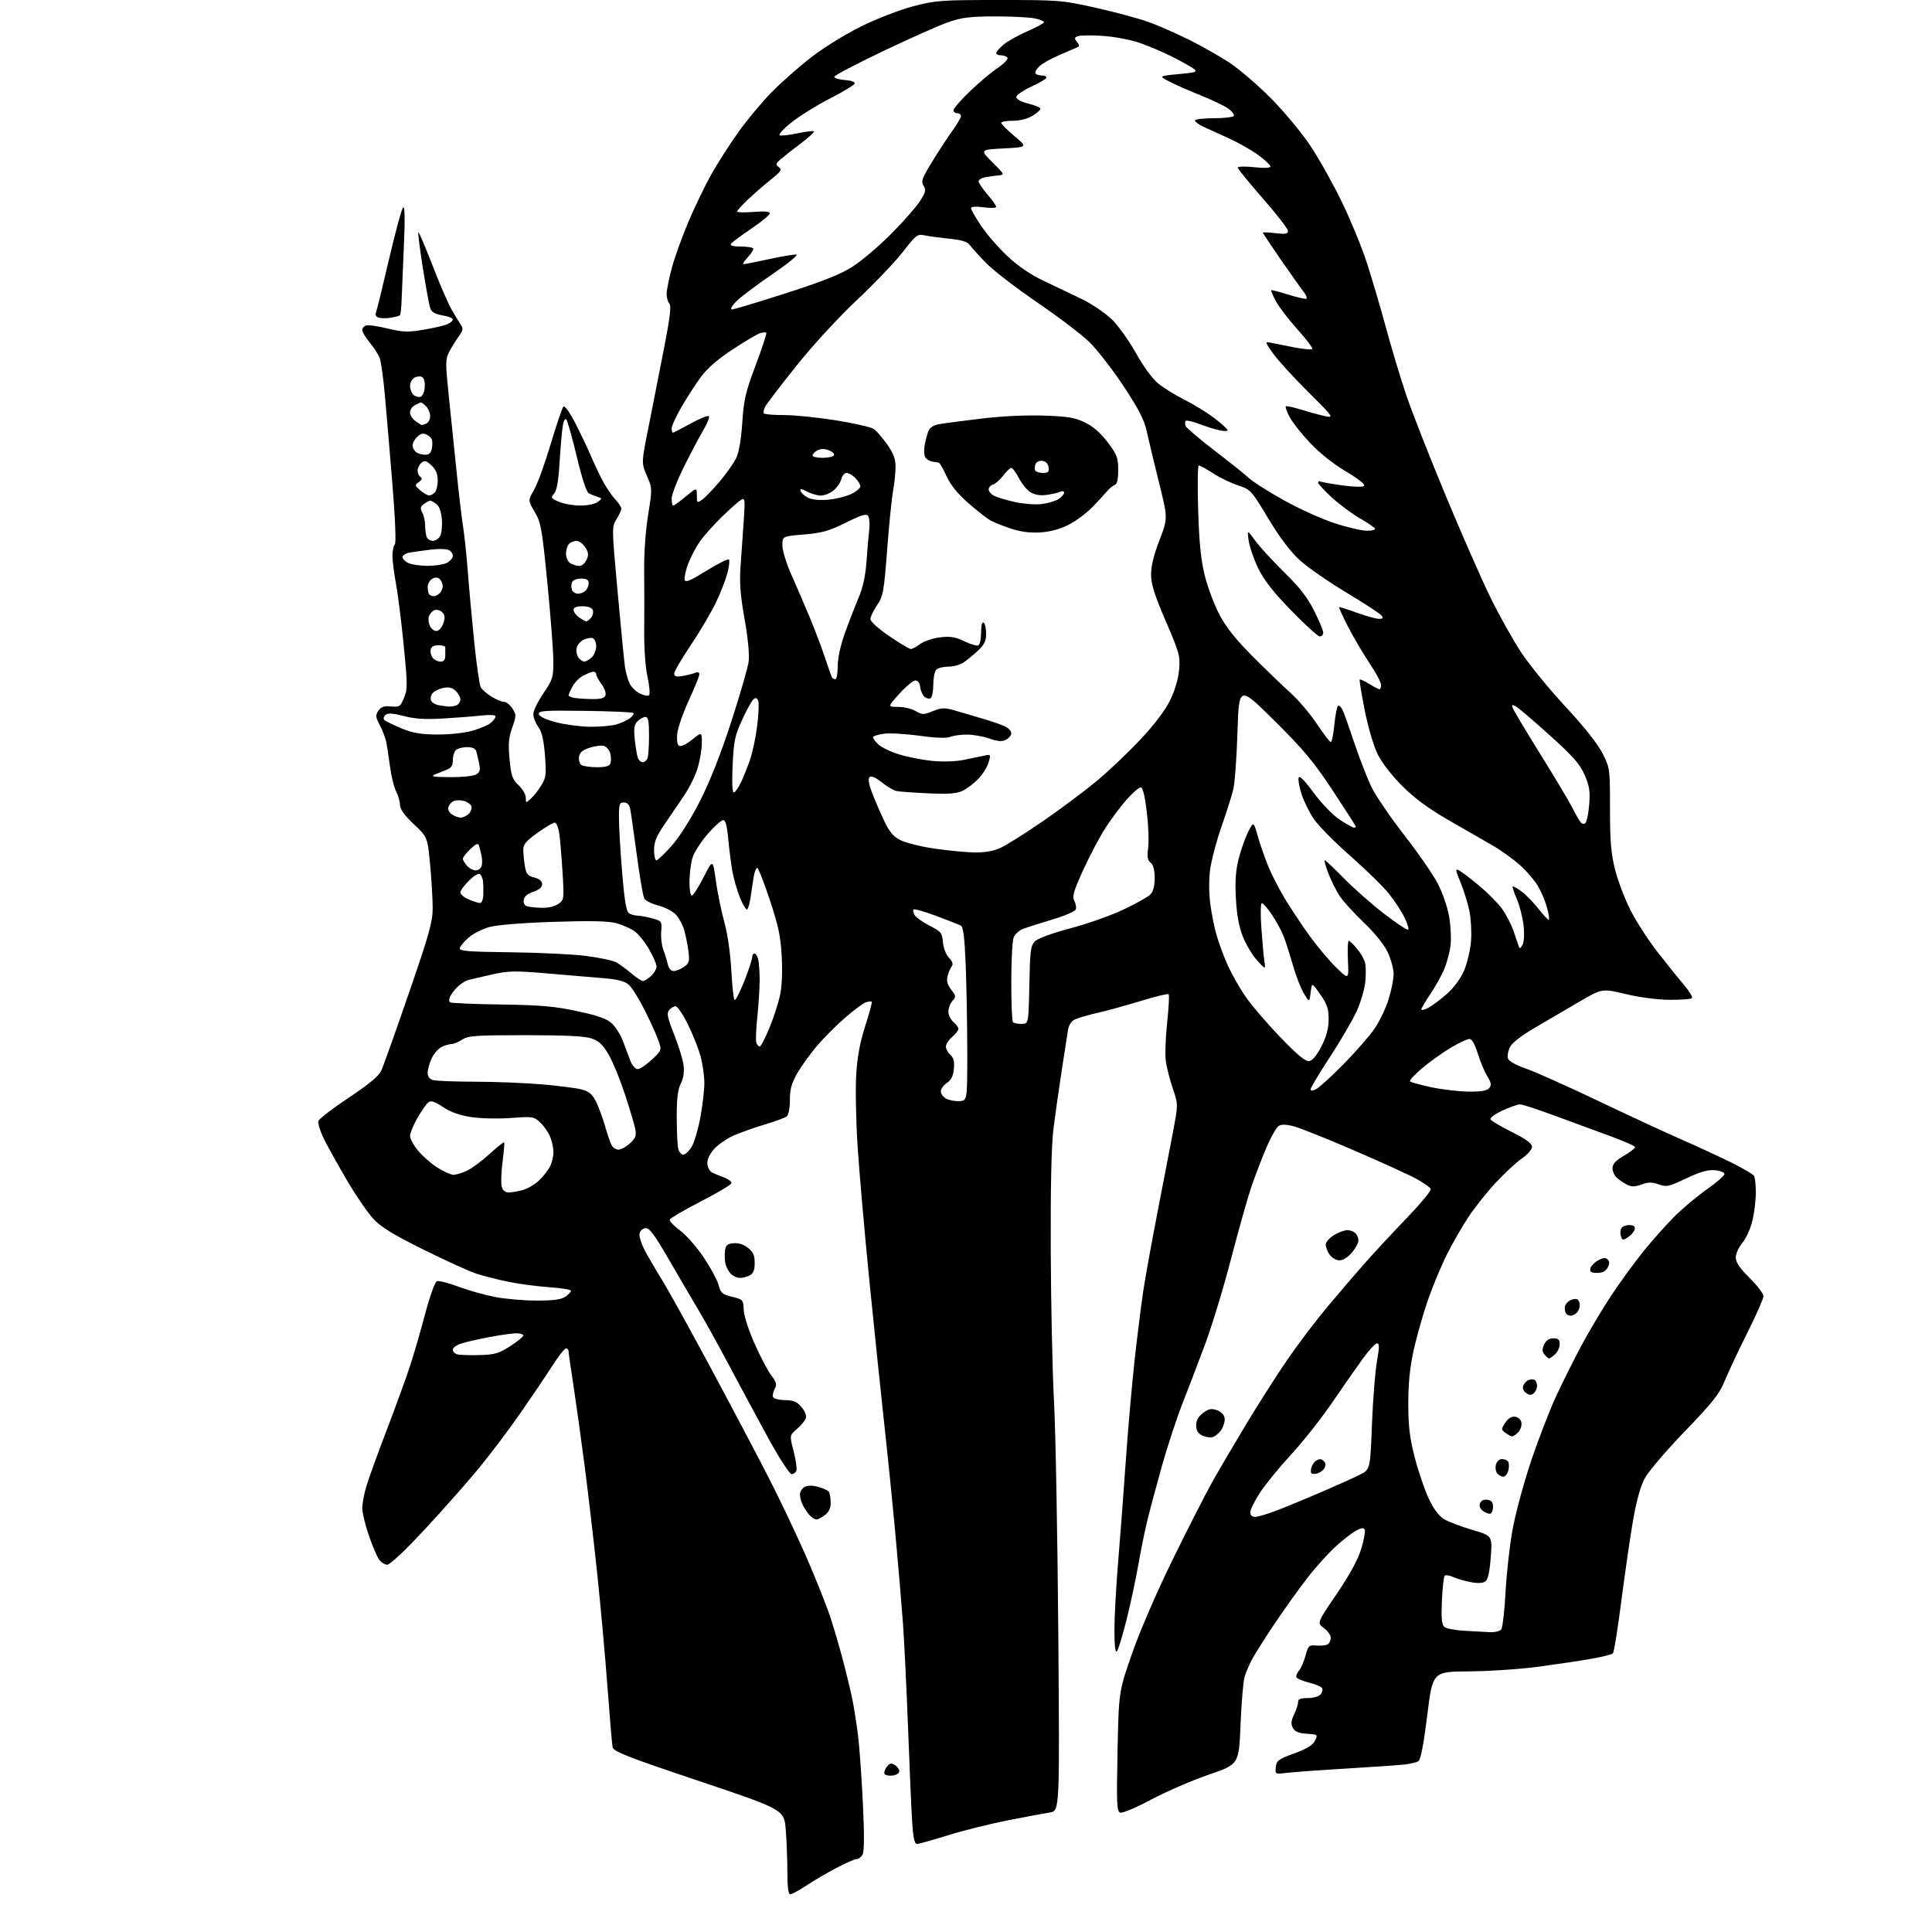 <?xml version="1.0" encoding="UTF-8" standalone="no"?>
<svg 
  version="1.1" 
  xmlns="http://www.w3.org/2000/svg" 
  xmlns:xlink="http://www.w3.org/1999/xlink" 
  xmlns:svg="http://www.w3.org/2000/svg"
  xmlns:rdf="http://www.w3.org/1999/02/22-rdf-syntax-ns#"
  xmlns:cc="http://creativecommons.org/ns#"
  xmlns:dc="http://purl.org/dc/elements/1.1/"
  viewBox="0 0 768 768"
  width="768"
  height="768"
>
<style>svg {background-color: white; }</style>"
<path stroke="none" fill="black" fill-rule="evenodd" d="M314.15,753.00C313.37,753.00 313.00,750.16 312.99,744.25C312.99,739.44 312.71,731.87 312.36,727.43C311.73,719.36 311.73,719.36 277.83,707.97C249.35,698.41 243.87,696.26 243.52,694.54C243.29,693.42 242.37,682.60 241.47,670.50C240.57,658.40 238.74,638.15 237.40,625.50C236.06,612.85 233.82,593.73 232.44,583.00C231.05,572.27 229.03,557.79 227.96,550.82C226.88,543.84 226.00,537.65 226.00,537.07C226.00,536.48 225.55,536.00 224.99,536.00C224.44,536.00 221.90,539.26 219.34,543.25C216.79,547.24 211.09,555.67 206.68,562.00C202.28,568.33 194.98,578.00 190.47,583.50C185.96,589.00 176.32,599.91 169.04,607.75C161.08,616.32 155.05,622.00 153.92,622.00C152.89,622.00 151.36,620.95 150.52,619.68C149.69,618.40 147.88,614.04 146.50,610.00C145.13,605.96 144.00,601.24 144.00,599.51C144.00,597.78 144.72,593.92 145.60,590.93C146.48,587.94 150.13,577.85 153.71,568.50C157.29,559.15 161.46,547.67 162.99,543.00C164.52,538.33 167.24,528.95 169.04,522.16C170.87,515.25 172.90,509.59 173.66,509.30C174.41,509.01 178.28,509.99 182.26,511.47C186.24,512.96 192.80,514.81 196.84,515.58C200.87,516.36 208.31,517.00 213.37,517.00C220.06,517.00 223.16,516.58 224.78,515.44C226.00,514.59 227.00,513.53 227.00,513.09C227.00,512.66 223.03,512.02 218.18,511.67C213.32,511.33 206.01,510.35 201.93,509.50C197.84,508.65 192.25,507.23 189.50,506.35C186.75,505.47 177.30,501.18 168.50,496.82C156.47,490.86 151.51,487.83 148.50,484.61C146.30,482.25 141.73,475.64 138.34,469.91C134.95,464.18 130.79,456.74 129.08,453.36C127.32,449.86 126.25,446.51 126.61,445.57C126.96,444.67 132.41,440.49 138.72,436.29C146.71,430.97 150.62,427.71 151.59,425.57C152.35,423.88 157.26,410.09 162.49,394.92C170.66,371.24 172.00,366.44 172.00,360.92C172.00,357.39 171.53,349.61 170.97,343.63C169.94,332.77 169.94,332.77 164.47,327.60C160.73,324.07 159.00,321.64 158.99,319.96C158.99,318.61 158.29,316.17 157.44,314.54C156.59,312.91 155.48,308.31 154.98,304.33C154.47,300.35 153.75,295.83 153.38,294.29C153.00,292.76 151.87,289.94 150.86,288.04C149.28,285.05 149.22,284.31 150.40,282.54C151.45,280.98 152.63,280.58 155.40,280.83C158.77,281.14 159.15,280.89 160.60,277.40C162.04,273.98 162.03,272.14 160.49,256.57C159.56,247.18 158.17,236.12 157.40,232.00C156.63,227.88 156.00,222.90 156.00,220.95C156.00,219.00 156.42,216.97 156.93,216.45C157.50,215.86 157.14,206.69 155.99,192.50C154.96,179.85 153.61,163.95 153.00,157.17C152.39,150.39 151.46,143.70 150.93,142.31C150.40,140.92 148.62,138.15 146.98,136.16C145.34,134.17 144.00,131.96 144.00,131.24C144.00,130.52 144.65,129.69 145.43,129.39C146.22,129.08 150.06,129.61 153.96,130.56C159.97,132.02 162.11,132.11 167.96,131.14C171.75,130.52 176.01,129.56 177.43,129.03C178.84,128.49 180.00,127.59 180.00,127.04C180.00,126.48 178.16,125.73 175.92,125.37C173.04,124.91 171.62,124.10 171.07,122.61C170.64,121.45 169.31,114.26 168.10,106.63C166.90,98.99 166.09,92.58 166.30,92.36C166.52,92.15 169.05,98.07 171.93,105.51C174.81,112.96 178.28,120.96 179.63,123.28C180.98,125.60 182.61,128.27 183.26,129.21C184.21,130.59 184.04,131.46 182.37,133.71C181.24,135.24 179.54,137.98 178.61,139.79C177.03,142.85 177.02,144.11 178.44,157.79C179.28,165.88 180.68,179.47 181.55,188.00C182.42,196.53 183.57,206.20 184.10,209.50C184.64,212.80 185.48,220.86 185.98,227.42C186.48,233.98 187.63,246.58 188.54,255.42C189.45,264.26 190.60,272.25 191.09,273.16C191.57,274.07 193.50,275.76 195.36,276.91C197.21,278.06 199.46,279.00 200.34,279.00C201.23,279.00 202.73,280.18 203.67,281.62C205.29,284.10 205.29,284.51 203.62,289.22C202.20,293.20 201.99,295.73 202.56,301.83C203.18,308.46 203.65,309.81 206.14,312.13C207.71,313.60 209.00,315.82 209.00,317.06C209.00,319.26 209.05,319.27 211.03,317.47C212.15,316.46 214.01,314.10 215.17,312.22C217.05,309.18 217.21,307.89 216.63,300.29C216.16,294.18 215.41,290.98 213.99,288.98C212.89,287.45 212.00,285.14 212.00,283.85C212.00,282.56 213.80,278.85 216.00,275.62C219.76,270.09 220.00,269.30 219.96,262.62C219.94,258.70 218.88,244.85 217.60,231.83C215.47,210.11 215.06,207.78 212.57,203.53C209.86,198.91 209.86,198.91 212.30,194.70C213.64,192.39 216.62,184.20 218.91,176.51C221.21,168.81 223.48,162.12 223.97,161.63C224.48,161.12 226.45,163.86 228.64,168.13C230.73,172.18 233.39,177.75 234.56,180.50C235.73,183.25 237.83,187.75 239.24,190.50C240.64,193.25 242.96,196.76 244.40,198.30C245.83,199.84 247.00,201.59 247.00,202.18C247.00,202.78 246.14,204.67 245.08,206.38C243.18,209.47 243.18,209.77 245.53,235.50C246.83,249.80 248.15,263.17 248.45,265.22C248.76,267.26 249.55,270.11 250.20,271.54C250.85,272.98 252.70,274.83 254.31,275.66C255.92,276.49 257.59,276.79 258.02,276.34C258.45,275.88 258.17,272.57 257.38,269.00C256.53,265.12 256.01,257.66 256.08,250.50C256.15,243.90 256.14,233.33 256.06,227.00C255.97,220.25 256.61,211.10 257.61,204.84C259.31,194.22 259.31,194.15 257.13,189.09C254.94,184.00 254.94,184.00 257.90,169.25C259.52,161.14 262.28,147.14 264.02,138.15C266.34,126.25 266.90,121.50 266.10,120.70C265.50,120.10 265.00,118.35 265.00,116.81C265.00,115.28 265.96,110.53 267.13,106.26C268.30,101.99 271.27,93.78 273.73,88.00C276.19,82.22 280.21,73.90 282.65,69.50C285.10,65.10 289.96,57.50 293.45,52.61C296.94,47.72 302.88,40.58 306.65,36.73C310.42,32.89 317.50,26.64 322.39,22.84C327.42,18.93 336.12,13.55 342.39,10.46C348.50,7.45 357.77,3.87 363.00,2.50C371.89,0.16 374.08,0.00 397.17,0.00C421.13,0.00 422.22,0.09 435.65,3.11C443.25,4.81 452.62,7.34 456.48,8.72C460.34,10.10 467.52,13.24 472.44,15.69C477.36,18.14 484.55,22.20 488.41,24.70C492.28,27.20 499.75,33.58 505.02,38.87C510.38,44.25 517.39,52.69 520.93,58.00C524.40,63.23 530.07,73.35 533.52,80.50C536.97,87.65 541.40,98.45 543.36,104.50C545.32,110.55 548.77,122.25 551.01,130.50C553.26,138.75 556.89,150.81 559.09,157.30C561.28,163.79 568.26,181.57 574.60,196.80C580.93,212.04 588.97,230.35 592.47,237.50C595.96,244.65 601.51,254.55 604.80,259.50C608.09,264.45 616.00,274.12 622.39,281.00C629.69,288.85 635.12,295.70 637.00,299.41C639.96,305.25 640.00,305.51 640.00,321.50C640.00,334.32 640.41,339.32 641.99,345.59C643.08,349.94 645.80,357.15 648.04,361.60C650.27,366.06 655.12,373.58 658.80,378.32C662.49,383.06 667.25,388.99 669.39,391.49C671.53,394.00 672.96,396.38 672.56,396.78C672.16,397.17 668.16,397.47 663.67,397.44C658.85,397.41 651.67,396.46 646.17,395.14C636.84,392.90 636.84,392.90 627.67,398.28C622.63,401.23 614.67,405.89 610.00,408.62C604.64,411.76 601.02,414.59 600.19,416.31C599.47,417.81 599.12,419.81 599.43,420.77C599.76,421.81 602.65,423.43 606.74,424.85C610.46,426.15 623.17,431.83 635.00,437.48C646.83,443.12 661.90,450.11 668.50,453.01C675.10,455.90 684.10,460.07 688.50,462.26C692.90,464.46 696.83,466.76 697.23,467.38C697.64,467.99 697.97,470.98 697.97,474.00C697.97,477.02 697.37,482.06 696.63,485.18C695.90,488.30 694.10,492.28 692.65,494.01C691.19,495.74 690.00,498.37 690.00,499.86C690.00,501.82 691.53,504.07 695.50,508.00C698.52,510.99 701.00,514.24 701.00,515.23C701.00,516.22 698.11,522.80 694.57,529.85C691.04,536.91 687.01,545.47 685.62,548.89C683.52,554.07 680.88,557.41 669.77,568.94C662.44,576.55 655.26,584.96 653.83,587.64C652.10,590.85 650.51,596.58 649.14,604.50C648.00,611.10 645.92,625.49 644.50,636.48C643.09,647.47 641.59,656.81 641.16,657.24C640.72,657.68 636.80,658.65 632.44,659.42C628.07,660.19 618.65,661.59 611.50,662.55C604.35,663.51 591.98,664.34 584.00,664.40C569.50,664.50 569.50,664.50 567.35,681.88C565.92,693.40 564.74,699.55 563.85,700.10C563.11,700.56 560.70,701.15 558.50,701.41C556.30,701.66 546.01,702.38 535.64,703.00C525.27,703.61 514.54,704.39 511.81,704.71C506.84,705.30 506.84,705.30 507.17,702.42C507.46,699.85 508.25,699.27 514.48,697.00C519.44,695.20 521.82,693.74 522.70,691.98C523.93,689.54 523.87,689.50 519.48,689.20C516.22,688.97 514.72,688.35 513.93,686.87C513.11,685.33 513.22,684.05 514.42,681.52C515.29,679.69 516.00,677.48 516.00,676.60C516.00,675.41 516.99,675.00 519.88,675.00C522.05,675.00 524.29,674.36 524.96,673.54C525.63,672.74 525.88,671.62 525.53,671.04C525.17,670.47 522.88,669.49 520.42,668.88C517.97,668.26 515.70,667.33 515.39,666.81C515.07,666.30 515.48,665.11 516.31,664.19C517.14,663.26 518.33,660.56 518.96,658.18C520.04,654.12 520.31,653.87 523.32,654.13C525.09,654.28 527.08,654.07 527.76,653.65C528.44,653.23 529.00,652.05 529.00,651.02C529.00,650.00 527.76,648.27 526.25,647.16C523.50,645.16 523.50,645.16 531.31,633.68C536.48,626.08 539.78,620.05 541.06,615.85C542.12,612.36 542.78,608.92 542.52,608.22C542.13,607.19 541.46,607.23 539.21,608.39C537.65,609.20 534.01,611.98 531.13,614.58C528.24,617.17 523.05,622.94 519.59,627.40C516.14,631.85 510.16,640.23 506.30,646.00C502.45,651.77 498.50,658.05 497.53,659.94C496.55,661.83 495.31,664.76 494.77,666.44C494.23,668.12 493.50,676.67 493.14,685.43C492.50,701.36 492.50,701.36 480.50,705.45C473.90,707.71 463.62,712.16 457.65,715.34C451.55,718.61 446.14,720.88 445.28,720.55C443.95,720.04 443.81,716.90 444.24,696.23C444.73,672.50 444.73,672.50 449.93,657.50C452.96,648.77 459.63,633.30 465.89,620.50C471.81,608.40 478.92,594.45 481.68,589.50C484.45,584.55 490.65,573.98 495.46,566.00C500.27,558.02 507.60,546.55 511.74,540.50C515.89,534.45 523.05,525.00 527.65,519.50C532.25,514.00 539.00,506.12 542.65,502.00C546.30,497.88 553.75,489.86 559.21,484.18C564.66,478.51 568.95,473.34 568.75,472.68C568.54,472.03 565.93,470.18 562.95,468.56C559.97,466.94 548.85,461.88 538.24,457.30C527.63,452.72 516.92,448.44 514.44,447.77C511.28,446.93 509.42,446.87 508.28,447.60C507.38,448.16 505.21,451.98 503.46,456.08C501.71,460.18 499.06,467.08 497.56,471.42C496.06,475.76 492.41,488.68 489.44,500.13C486.48,511.58 481.82,526.92 479.10,534.22C476.38,541.53 472.29,552.23 470.02,558.00C467.75,563.77 464.06,575.02 461.81,583.00C459.57,590.98 456.93,600.88 455.94,605.00C454.95,609.12 453.41,616.77 452.51,622.00C451.60,627.23 449.54,636.89 447.92,643.47C446.29,650.05 444.52,655.88 443.98,656.42C443.34,657.06 443.00,654.12 443.00,647.91C443.00,642.69 443.66,630.57 444.47,620.96C445.27,611.36 446.64,593.38 447.50,581.00C448.36,568.62 449.93,550.62 450.99,541.00C452.05,531.38 453.60,518.97 454.43,513.43C455.27,507.89 457.78,493.94 460.02,482.43C462.26,470.92 465.05,456.43 466.23,450.24C468.36,438.98 468.36,438.98 466.22,432.74C465.05,429.31 463.79,424.41 463.44,421.85C463.09,419.29 463.32,412.38 463.96,406.49C464.59,400.59 464.86,395.53 464.55,395.22C464.25,394.92 459.39,396.08 453.75,397.82C448.11,399.55 440.35,401.69 436.50,402.57C432.65,403.45 428.49,404.65 427.27,405.25C425.89,405.91 424.84,407.51 424.55,409.41C424.28,411.11 423.16,418.35 422.06,425.50C420.95,432.65 419.49,443.00 418.79,448.50C417.95,455.19 417.59,471.22 417.69,497.00C417.77,518.17 418.35,545.17 418.98,557.00C419.62,568.83 420.38,610.31 420.69,649.18C421.24,719.86 421.24,719.86 417.37,720.48C415.24,720.82 407.70,722.23 400.62,723.61C393.54,725.00 382.81,727.68 376.79,729.57C370.77,731.45 365.24,733.00 364.51,733.00C363.56,733.00 363.02,730.67 362.63,724.75C362.32,720.21 361.59,703.45 360.99,687.50C360.39,671.55 359.46,652.42 358.92,645.00C358.38,637.58 357.04,621.83 355.95,610.00C354.86,598.17 352.86,578.38 351.50,566.00C350.14,553.62 347.48,527.98 345.58,509.00C343.69,490.02 341.60,466.19 340.93,456.03C340.27,445.86 340.01,432.94 340.35,427.31C340.79,420.05 341.84,414.38 343.95,407.83C345.58,402.75 346.75,398.41 346.54,398.20C346.32,397.99 345.29,398.09 344.23,398.43C343.17,398.76 339.46,401.50 335.98,404.52C332.50,407.53 327.46,412.58 324.77,415.75C322.09,418.91 318.56,423.80 316.94,426.62C314.66,430.59 314.00,432.98 314.00,437.25C314.00,440.44 313.48,443.18 312.75,443.77C312.06,444.33 308.14,445.78 304.04,447.00C299.94,448.21 294.30,450.22 291.51,451.45C288.72,452.69 285.18,455.18 283.66,456.99C281.89,459.09 281.00,461.18 281.20,462.79C281.36,464.17 282.18,465.64 283.00,466.07C283.82,466.49 285.98,467.38 287.79,468.05C289.60,468.73 290.93,469.77 290.74,470.39C290.56,471.00 285.05,474.26 278.49,477.64C271.94,481.02 266.42,484.24 266.23,484.81C266.04,485.38 267.90,487.35 270.37,489.17C272.83,491.00 277.10,495.88 279.84,500.00C282.58,504.12 285.22,509.06 285.71,510.97C286.50,514.00 287.16,514.56 291.05,515.51C295.35,516.56 295.50,516.73 295.61,520.55C295.67,522.79 297.50,528.55 299.84,533.88C302.11,539.04 305.12,544.78 306.52,546.62C308.63,549.39 308.89,550.34 307.98,552.04C307.37,553.18 307.05,554.65 307.27,555.31C307.49,555.97 309.58,556.53 311.97,556.56C315.37,556.61 316.78,557.20 318.60,559.33C320.01,560.96 320.69,562.72 320.33,563.76C320.01,564.72 318.41,566.64 316.79,568.04C313.84,570.58 313.84,570.58 315.48,576.91C316.38,580.40 316.88,583.87 316.59,584.62C316.30,585.38 315.43,586.00 314.66,586.00C313.89,586.00 309.74,579.59 305.44,571.75C301.15,563.91 294.30,551.20 290.23,543.50C286.16,535.80 280.69,525.90 278.08,521.50C275.46,517.10 269.99,507.75 265.91,500.72C259.95,490.44 258.11,487.99 256.50,488.22C255.38,488.38 254.37,489.39 254.21,490.51C254.05,491.61 254.99,494.53 256.28,497.01C257.58,499.48 260.60,504.65 262.99,508.50C265.39,512.35 273.87,527.65 281.85,542.50C289.83,557.35 300.33,577.23 305.19,586.68C310.05,596.13 317.11,610.98 320.87,619.68C324.63,628.38 328.87,639.10 330.29,643.50C331.71,647.90 333.99,655.77 335.36,661.00C336.72,666.23 338.33,672.98 338.93,676.00C339.52,679.02 340.47,685.10 341.04,689.50C341.61,693.90 342.48,706.00 342.99,716.39C343.60,728.78 343.57,735.93 342.92,737.14C342.38,738.17 341.31,739.00 340.55,739.00C339.79,739.00 336.09,740.63 332.33,742.62C328.57,744.61 323.20,747.76 320.40,749.62C317.59,751.48 314.78,753.00 314.15,753.00zM354.84,705.81C353.38,705.98 351.94,705.71 351.63,705.20C351.32,704.70 351.70,703.44 352.47,702.40C353.60,700.88 354.25,700.72 355.69,701.61C356.69,702.22 357.50,703.34 357.50,704.11C357.50,704.87 356.30,705.64 354.84,705.81zM592.13,648.81C594.12,648.91 596.20,648.44 596.75,647.75C597.29,647.06 598.05,640.65 598.43,633.50C598.81,626.35 600.01,615.33 601.09,609.01C602.20,602.51 605.42,590.43 608.49,581.22C611.48,572.25 616.09,560.32 618.72,554.71C621.35,549.09 625.84,540.11 628.71,534.74C631.57,529.37 636.81,520.59 640.35,515.22C643.90,509.85 649.70,501.87 653.24,497.48C656.79,493.09 662.35,486.85 665.60,483.60C668.84,480.36 674.65,475.49 678.50,472.79C682.35,470.08 685.50,467.34 685.50,466.68C685.50,466.03 683.77,465.36 681.66,465.18C678.85,464.95 675.76,465.84 670.27,468.45C663.36,471.73 662.45,471.93 659.36,470.81C656.70,469.85 655.27,469.86 652.53,470.85C649.84,471.82 648.55,471.84 646.78,470.92C645.53,470.27 643.71,469.06 642.75,468.22C641.79,467.38 641.00,465.65 641.00,464.39C641.00,462.72 642.23,461.36 645.50,459.45C647.98,458.00 650.00,456.45 650.00,456.02C650.00,455.58 645.39,453.54 639.75,451.49C634.11,449.44 624.18,445.79 617.68,443.38C611.18,440.97 605.11,439.00 604.18,439.01C603.26,439.02 600.11,440.13 597.18,441.50C594.16,442.90 592.14,444.42 592.51,445.01C592.86,445.59 596.72,447.85 601.08,450.04C606.69,452.86 609.00,454.56 609.00,455.88C609.00,456.91 607.21,458.97 604.91,460.56C602.66,462.12 597.95,466.50 594.45,470.28C590.94,474.07 586.08,480.19 583.65,483.88C581.22,487.57 577.41,494.20 575.19,498.63C572.96,503.05 569.58,511.17 567.66,516.68C565.74,522.18 563.19,531.14 561.99,536.59C560.44,543.63 559.81,549.83 559.82,558.00C559.83,567.07 560.38,571.59 562.40,579.42C563.82,584.88 566.30,592.18 567.92,595.65C569.86,599.79 571.94,602.60 573.99,603.85C575.70,604.89 580.73,606.81 585.16,608.12C593.23,610.50 593.23,610.50 592.60,619.00C592.17,624.80 591.50,627.86 590.47,628.62C589.49,629.35 587.50,629.46 584.68,628.93C582.32,628.49 579.17,627.58 577.69,626.90C576.20,626.23 574.68,625.99 574.29,626.38C573.90,626.76 573.41,631.24 573.18,636.33C572.87,643.41 573.11,645.84 574.18,646.73C574.95,647.37 578.48,648.06 582.04,648.25C585.59,648.45 590.13,648.70 592.13,648.81zM324.54,604.00C323.87,604.00 322.62,603.21 321.78,602.25C320.94,601.29 319.75,599.52 319.13,598.32C318.51,597.11 318.00,595.22 318.00,594.10C318.00,592.98 318.84,591.62 319.86,591.08C321.09,590.42 322.93,590.42 325.32,591.08C327.30,591.63 329.20,592.51 329.53,593.05C329.86,593.59 330.17,595.44 330.22,597.18C330.28,599.32 329.59,600.92 328.05,602.16C326.80,603.17 325.22,604.00 324.54,604.00zM498.88,603.00C499.92,603.00 503.63,601.91 507.13,600.59C510.63,599.26 518.69,595.94 525.03,593.22C531.38,590.49 538.39,587.33 540.62,586.19C544.68,584.12 544.68,584.12 545.37,566.31C545.75,556.52 546.64,545.24 547.34,541.25C548.35,535.55 548.36,534.00 547.40,534.00C546.72,534.00 544.22,536.68 541.83,539.96C539.45,543.23 533.96,551.10 529.63,557.45C525.30,563.79 517.91,573.15 513.21,578.24C508.51,583.33 502.94,590.16 500.83,593.41C498.72,596.65 497.00,600.14 497.00,601.16C497.00,602.29 497.72,603.00 498.88,603.00zM592.46,601.68C591.89,601.87 590.58,601.41 589.55,600.66C588.36,599.79 587.91,598.67 588.33,597.57C588.75,596.50 589.83,595.98 591.25,596.18C592.87,596.41 593.50,597.17 593.50,598.92C593.50,600.25 593.03,601.49 592.46,601.68zM597.60,587.00C596.86,587.00 595.76,586.41 595.16,585.70C594.57,584.98 594.34,583.41 594.66,582.20C594.99,580.95 596.02,580.00 597.06,580.00C598.06,580.00 599.18,580.48 599.54,581.06C599.89,581.64 599.91,583.21 599.58,584.56C599.24,585.90 598.35,587.00 597.60,587.00zM523.07,585.83C521.26,586.10 520.90,585.74 521.17,583.93C521.35,582.71 522.28,581.22 523.22,580.62C524.49,579.83 525.28,579.88 526.20,580.80C527.12,581.72 527.17,582.51 526.38,583.78C525.78,584.72 524.29,585.65 523.07,585.83zM482.04,571.28C481.01,571.55 479.12,571.24 477.83,570.60C476.20,569.79 475.50,568.58 475.50,566.58C475.50,564.62 476.37,563.07 478.25,561.66C480.46,560.01 481.54,559.80 483.75,560.58C485.41,561.16 486.62,562.40 486.81,563.71C486.98,564.90 486.40,566.99 485.52,568.34C484.63,569.69 483.07,571.01 482.04,571.28zM601.12,571.00C600.71,571.00 599.53,570.38 598.50,569.62C596.69,568.30 596.68,568.14 598.37,565.56C599.56,563.74 600.83,562.98 602.31,563.19C603.65,563.38 604.62,564.32 604.80,565.63C604.97,566.79 604.38,568.48 603.48,569.38C602.59,570.27 601.53,571.00 601.12,571.00zM609.67,553.86C608.69,554.67 607.88,554.63 606.61,553.71C605.58,552.95 605.14,551.79 605.52,550.80C605.87,549.90 606.84,548.89 607.67,548.57C608.50,548.25 609.59,548.25 610.09,548.56C610.59,548.87 611.00,549.94 611.00,550.94C611.00,551.94 610.40,553.25 609.67,553.86zM615.79,540.00C615.49,540.00 614.67,539.31 613.98,538.47C613.00,537.30 612.97,536.36 613.83,534.47C614.60,532.79 615.77,532.00 617.48,532.00C619.46,532.00 620.00,532.51 620.00,534.35C620.00,535.63 619.18,537.43 618.17,538.35C617.17,539.26 616.10,540.00 615.79,540.00zM190.54,538.67C196.63,538.51 198.27,538.04 202.79,535.14C205.65,533.30 208.00,531.39 208.00,530.90C208.00,530.40 206.76,530.00 205.25,530.00C203.74,530.00 198.90,530.68 194.50,531.52C190.10,532.35 185.04,533.51 183.25,534.10C181.46,534.68 180.00,535.76 180.00,536.50C180.00,537.25 180.79,538.08 181.75,538.36C182.71,538.64 186.67,538.78 190.54,538.67zM624.47,523.00C623.84,523.00 623.03,522.70 622.67,522.33C622.30,521.97 622.00,520.86 622.00,519.87C622.00,518.88 622.91,517.58 624.02,516.99C625.13,516.39 626.48,516.18 627.02,516.51C627.56,516.85 628.00,517.90 628.00,518.86C628.00,519.82 627.46,521.14 626.80,521.80C626.14,522.46 625.09,523.00 624.47,523.00zM294.14,508.00C293.04,508.00 291.44,507.29 290.57,506.43C289.71,505.57 288.74,503.82 288.42,502.55C288.10,501.28 287.99,498.95 288.17,497.37C288.44,494.99 289.02,494.45 291.55,494.20C293.51,494.01 295.58,494.67 297.30,496.02C299.41,497.68 300.00,499.00 300.00,502.04C300.00,504.86 299.47,506.21 298.07,506.96C297.00,507.53 295.23,508.00 294.14,508.00zM634.89,506.00C632.56,506.00 631.93,505.60 632.18,504.28C632.37,503.34 633.73,501.88 635.22,501.05C637.23,499.92 638.22,499.82 639.06,500.66C639.89,501.49 639.89,502.33 639.06,503.89C638.29,505.33 636.96,506.00 634.89,506.00zM532.47,501.00C531.17,501.00 529.42,500.00 528.56,498.78C527.70,497.56 527.00,495.75 527.00,494.76C527.00,493.78 528.46,492.08 530.25,490.99C532.04,489.90 534.42,489.01 535.55,489.00C536.68,489.00 538.14,489.54 538.80,490.20C539.46,490.86 540.00,492.18 540.00,493.12C540.00,494.07 538.83,496.23 537.41,497.92C535.87,499.75 533.87,501.00 532.47,501.00zM647.26,491.74C645.26,493.07 644.96,493.06 644.41,491.61C644.06,490.73 644.05,489.32 644.36,488.50C644.68,487.68 646.11,487.00 647.54,487.00C649.42,487.00 650.06,487.46 649.82,488.63C649.65,489.53 648.49,490.93 647.26,491.74zM202.28,474.00C203.51,474.00 206.05,473.56 207.93,473.02C209.81,472.48 212.66,470.79 214.26,469.27C215.87,467.75 217.81,465.28 218.59,463.80C219.37,462.31 220.00,459.71 220.00,458.02C220.00,456.32 219.38,453.49 218.63,451.72C217.87,449.95 216.09,447.43 214.67,446.12C212.22,443.86 211.64,443.77 203.29,444.41C198.46,444.78 191.42,444.65 187.67,444.11C182.94,443.43 179.40,442.20 176.20,440.12C172.60,437.77 171.27,437.36 170.19,438.25C169.43,438.89 167.51,441.67 165.91,444.45C164.32,447.23 163.01,450.41 163.01,451.52C163.00,452.63 164.44,455.29 166.19,457.42C167.95,459.54 171.41,462.57 173.89,464.14C176.36,465.71 179.25,467.00 180.29,467.00C181.34,467.00 183.77,466.25 185.69,465.34C187.61,464.43 191.63,461.45 194.63,458.71C197.62,455.97 200.22,453.91 200.41,454.12C200.59,454.33 200.31,457.79 199.78,461.81C199.25,465.84 199.09,470.22 199.43,471.56C199.85,473.24 200.74,474.00 202.28,474.00zM271.63,459.00C272.40,459.00 273.89,457.59 274.94,455.87C275.98,454.14 277.55,448.85 278.42,444.12C279.29,439.38 280.00,433.25 279.99,430.50C279.98,427.75 279.32,423.02 278.51,420.00C277.71,416.98 275.44,411.24 273.47,407.25C271.50,403.26 269.30,400.00 268.57,400.00C267.84,400.00 266.68,400.68 265.99,401.52C264.95,402.76 265.31,404.50 268.00,411.27C269.80,415.79 271.49,421.34 271.75,423.58C272.05,426.21 271.65,428.78 270.61,430.78C269.43,433.06 269.00,436.66 269.01,444.20C269.02,449.87 269.30,455.51 269.63,456.75C269.96,457.99 270.86,459.00 271.63,459.00zM245.89,457.00C246.89,457.00 248.93,455.87 250.43,454.48C252.69,452.38 253.04,451.41 252.51,448.73C252.15,446.95 250.31,440.77 248.42,435.00C246.53,429.23 243.65,422.18 242.02,419.34C239.75,415.38 238.18,413.86 235.28,412.84C232.56,411.88 225.17,411.51 208.96,411.50C189.17,411.50 186.09,411.71 183.75,413.25C182.27,414.21 180.40,415.00 179.58,415.00C178.76,415.00 177.01,415.49 175.69,416.10C174.36,416.70 172.54,418.74 171.64,420.63C170.74,422.52 170.00,425.13 170.00,426.42C170.00,428.01 170.73,428.96 172.25,429.37C173.49,429.70 181.03,429.98 189.00,430.00C196.97,430.01 208.90,430.49 215.50,431.06C222.10,431.63 229.19,432.54 231.25,433.08C234.11,433.84 235.44,434.96 236.87,437.79C237.90,439.83 239.52,444.20 240.47,447.50C241.42,450.80 242.62,454.29 243.13,455.25C243.65,456.21 244.89,457.00 245.89,457.00zM381.50,437.71C384.50,437.50 384.50,437.50 384.50,418.00C384.49,407.27 384.21,391.77 383.88,383.53C383.41,372.28 382.92,368.40 381.88,367.88C381.12,367.51 376.73,365.79 372.11,364.07C367.50,362.35 363.46,361.20 363.15,361.52C362.83,361.84 363.04,362.86 363.62,363.80C364.19,364.73 366.88,366.62 369.58,368.00C374.10,370.30 374.53,370.83 374.82,374.50C375.00,376.81 376.02,379.44 377.22,380.72C378.69,382.30 379.00,383.31 378.28,384.22C377.73,384.92 376.99,386.68 376.65,388.13C376.21,389.99 376.64,391.54 378.12,393.43C380.06,395.89 380.10,396.23 378.61,397.88C377.72,398.86 377.00,400.76 377.00,402.11C377.00,403.45 377.90,405.33 379.00,406.27C380.10,407.21 381.00,408.44 381.00,409.00C381.00,409.56 379.88,410.99 378.50,412.19C377.12,413.38 376.00,415.11 376.00,416.03C376.00,416.94 376.80,418.42 377.78,419.30C379.08,420.48 379.46,422.00 379.18,424.91C378.91,427.76 378.11,429.35 376.40,430.47C375.08,431.34 374.00,432.87 374.00,433.87C374.00,434.87 375.01,436.19 376.25,436.80C377.49,437.41 379.85,437.82 381.50,437.71zM523.25,432.90C524.49,432.26 529.42,427.75 534.21,422.89C539.00,418.02 544.53,411.66 546.49,408.77C548.45,405.87 550.94,400.64 552.02,397.14C553.11,393.65 554.00,389.15 553.99,387.14C553.98,385.14 552.92,381.25 551.62,378.50C550.18,375.44 546.47,370.85 542.09,366.68C538.15,362.92 533.85,358.20 532.53,356.18C531.20,354.15 529.20,350.14 528.08,347.25C526.95,344.36 526.30,342.00 526.64,342.00C526.97,342.00 530.45,345.28 534.37,349.28C538.29,353.28 545.48,359.61 550.35,363.34C555.22,367.08 559.47,369.87 559.79,369.54C560.11,369.22 559.45,367.05 558.32,364.73C557.19,362.40 554.44,358.19 552.21,355.38C549.98,352.56 543.00,345.72 536.71,340.18C530.42,334.65 523.88,328.02 522.18,325.46C520.48,322.90 518.36,318.60 517.47,315.91C516.58,313.23 516.00,310.23 516.19,309.26C516.44,308.02 518.19,309.73 522.15,315.07C525.35,319.40 529.81,324.01 532.55,325.82C535.19,327.57 537.72,329.00 538.17,329.00C538.63,329.00 539.00,328.83 539.00,328.62C539.00,328.42 534.89,322.00 529.86,314.37C522.27,302.86 518.32,298.12 506.61,286.50C492.50,272.50 492.50,272.50 491.92,291.00C491.60,301.18 490.83,311.52 490.21,314.00C489.59,316.48 487.49,323.04 485.56,328.60C483.62,334.15 481.62,341.66 481.10,345.28C480.54,349.22 480.53,354.70 481.06,358.93C481.55,362.82 482.69,368.59 483.60,371.75C484.51,374.91 486.49,380.26 488.01,383.64C489.53,387.01 492.65,392.55 494.95,395.93C497.25,399.32 503.46,406.59 508.74,412.09C515.69,419.34 518.90,422.01 520.39,421.80C521.74,421.60 523.42,419.59 525.28,415.95C527.27,412.05 528.12,408.87 528.15,405.27C528.18,401.04 527.60,399.29 524.85,395.32C521.50,390.50 521.50,390.50 521.00,394.50C520.50,398.50 520.50,398.50 518.35,395.00C517.16,393.07 515.23,388.12 514.04,384.00C512.86,379.88 511.21,374.70 510.39,372.50C509.56,370.30 507.45,366.36 505.69,363.75C503.94,361.14 502.10,359.00 501.61,359.00C501.11,359.00 501.02,363.23 501.40,368.75C501.78,374.11 502.31,380.07 502.60,382.00C503.11,385.50 503.11,385.50 499.69,381.74C497.81,379.67 495.26,375.40 494.02,372.24C492.47,368.29 491.61,363.53 491.28,357.00C490.91,350.00 491.23,345.81 492.47,341.06C493.40,337.52 495.09,332.79 496.23,330.56C498.31,326.50 498.31,326.50 500.02,332.50C500.97,335.80 502.85,341.20 504.20,344.50C505.56,347.80 508.58,353.65 510.92,357.50C513.26,361.35 517.62,367.90 520.61,372.06C523.61,376.22 528.33,381.85 531.12,384.56C536.19,389.50 536.19,389.50 535.82,381.75C535.62,377.49 535.77,374.00 536.14,374.00C536.52,374.00 537.99,375.38 539.41,377.08C540.84,378.77 542.28,381.28 542.63,382.67C542.98,384.05 543.02,387.53 542.72,390.41C542.42,393.29 540.86,398.54 539.25,402.07C537.63,405.61 532.87,413.77 528.66,420.20C524.44,426.64 521.00,432.39 521.00,432.99C521.00,433.74 521.69,433.71 523.25,432.90zM583.63,433.92C588.76,433.98 591.10,433.59 591.98,432.53C592.96,431.35 592.80,430.41 591.20,427.78C590.11,425.98 588.41,421.91 587.42,418.75C586.24,414.95 585.10,413.00 584.07,413.00C583.21,413.00 579.80,414.63 576.50,416.61C573.20,418.59 568.12,422.25 565.20,424.73C562.29,427.21 560.18,429.52 560.52,429.87C560.86,430.22 564.59,431.25 568.82,432.17C573.04,433.08 579.71,433.87 583.63,433.92zM253.49,425.00C254.36,425.00 256.88,423.31 259.09,421.25C263.10,417.50 263.10,417.50 261.67,413.47C260.89,411.26 258.44,405.86 256.23,401.47C254.03,397.09 251.23,392.60 250.02,391.51C248.40,390.05 245.74,389.34 240.15,388.87C235.94,388.52 225.85,387.66 217.73,386.97C204.43,385.84 202.19,385.88 195.23,387.45C190.98,388.41 186.82,389.39 186.00,389.62C185.18,389.86 183.55,390.85 182.40,391.82C181.24,392.79 179.78,394.55 179.14,395.73C178.46,397.01 178.37,398.11 178.93,398.45C179.44,398.77 188.55,399.16 199.18,399.31C214.98,399.54 220.50,400.02 229.50,401.96C237.71,403.72 241.19,404.96 243.23,406.83C244.73,408.21 246.72,411.40 247.64,413.92C248.57,416.44 249.90,419.96 250.61,421.75C251.32,423.54 252.61,425.00 253.49,425.00zM302.01,416.00C302.45,416.00 304.16,412.74 305.80,408.75C307.45,404.76 309.35,398.95 310.04,395.84C310.80,392.35 311.08,386.43 310.76,380.34C310.34,372.32 309.46,368.14 306.01,357.75C303.68,350.74 301.42,345.00 301.00,345.00C300.57,345.00 299.97,346.46 299.66,348.25C299.35,350.04 298.80,353.64 298.44,356.26C298.07,358.88 297.42,361.24 297.00,361.50C296.57,361.76 295.27,359.62 294.11,356.74C292.95,353.86 291.58,349.02 291.06,346.00C290.55,342.98 289.83,337.24 289.46,333.25C289.00,328.18 288.39,326.00 287.46,326.00C286.72,326.00 283.95,328.49 281.31,331.54C278.66,334.59 275.97,338.75 275.33,340.79C274.68,342.83 274.12,347.09 274.08,350.25C274.03,353.42 274.44,356.00 274.99,356.00C275.53,356.00 277.64,352.74 279.67,348.75C283.37,341.50 283.37,341.50 284.54,350.00C285.19,354.68 286.70,362.10 287.92,366.50C289.24,371.32 290.35,378.98 290.71,385.78C291.03,391.99 291.62,397.27 292.02,397.51C292.41,397.75 294.14,394.39 295.87,390.03C297.59,385.67 299.00,381.40 299.00,380.55C299.00,379.70 299.40,379.00 299.88,379.00C300.37,379.00 301.04,380.01 301.37,381.25C301.70,382.49 301.97,386.20 301.97,389.50C301.97,392.80 301.55,399.47 301.04,404.31C300.53,409.16 300.36,413.77 300.66,414.56C300.97,415.35 301.57,416.00 302.01,416.00zM406.10,407.00C408.86,407.00 408.86,407.00 409.18,391.53C409.47,377.60 409.70,375.86 411.50,374.11C412.66,372.99 418.53,370.85 425.50,369.02C432.10,367.28 441.55,363.95 446.50,361.61C451.45,359.27 456.29,356.57 457.25,355.61C458.43,354.43 459.00,352.29 459.00,349.05C459.00,345.86 458.46,343.80 457.39,342.91C456.15,341.88 455.93,340.54 456.41,337.04C456.76,334.54 456.51,328.11 455.87,322.75C455.08,316.20 454.28,313.00 453.43,313.00C452.74,313.00 450.27,315.14 447.94,317.75C445.62,320.36 441.82,325.43 439.51,329.00C437.19,332.57 433.20,340.12 430.62,345.77C426.76,354.26 426.14,356.39 427.05,358.10C427.66,359.23 427.92,360.77 427.63,361.53C427.34,362.29 423.14,364.09 418.30,365.54C413.46,367.00 408.22,368.66 406.67,369.25C405.11,369.83 403.42,371.40 402.92,372.72C402.41,374.05 402.00,382.00 402.00,390.40C402.00,398.80 402.30,405.97 402.67,406.33C403.03,406.70 404.58,407.00 406.10,407.00zM567.75,400.63C569.26,399.84 572.57,397.37 575.11,395.14C577.95,392.63 580.60,389.05 582.00,385.79C583.26,382.88 584.50,377.56 584.76,373.98C585.02,370.39 584.72,364.99 584.08,361.98C583.45,358.96 581.88,353.93 580.59,350.78C578.46,345.57 578.41,345.15 580.10,346.05C581.11,346.60 584.68,349.32 588.02,352.10C591.37,354.88 595.40,358.96 597.00,361.15C598.59,363.35 600.64,367.26 601.56,369.83C602.47,372.40 603.43,375.18 603.68,376.00C604.05,377.22 604.33,377.15 605.20,375.61C605.82,374.51 606.01,371.35 605.66,368.02C605.33,364.88 604.14,360.15 603.01,357.52C601.88,354.88 601.11,352.56 601.30,352.37C601.49,352.18 603.09,353.09 604.86,354.40C606.63,355.70 609.70,358.85 611.69,361.40C613.67,363.95 615.48,365.85 615.71,365.62C615.94,365.39 615.62,363.24 614.98,360.85C614.35,358.46 612.76,354.64 611.44,352.37C610.13,350.09 606.86,346.27 604.17,343.87C601.49,341.46 596.55,337.93 593.20,336.00C589.85,334.07 582.02,329.57 575.80,326.00C567.91,321.46 562.38,317.39 557.47,312.50C553.30,308.35 549.30,303.19 547.64,299.82C546.04,296.58 543.83,289.08 542.49,282.34C541.20,275.84 540.31,270.36 540.52,270.15C540.73,269.94 542.43,270.72 544.32,271.89C546.20,273.05 548.02,274.00 548.37,274.00C548.72,274.00 549.00,273.21 549.00,272.24C549.00,271.27 546.91,267.36 544.35,263.55C541.80,259.74 537.98,253.25 535.87,249.13C533.76,245.00 532.16,241.51 532.31,241.36C532.45,241.21 535.61,242.20 539.33,243.55C543.05,244.90 547.03,246.00 548.17,246.00C549.85,246.00 550.02,245.73 549.06,244.58C548.41,243.79 542.12,239.70 535.08,235.47C528.04,231.25 519.74,225.48 516.64,222.65C512.88,219.21 508.72,213.70 504.14,206.07C497.46,194.94 497.14,194.59 492.26,192.99C489.49,192.09 485.00,189.93 482.28,188.18C479.55,186.43 476.97,185.00 476.53,185.00C476.09,185.00 475.98,192.99 476.29,202.75C476.70,215.96 477.38,222.65 478.94,228.89C480.09,233.50 482.71,240.45 484.75,244.34C487.37,249.34 491.24,254.19 497.98,260.95C503.22,266.20 510.01,272.75 513.08,275.51C516.15,278.26 520.83,283.78 523.48,287.76C526.13,291.74 528.62,295.00 529.02,295.00C529.42,295.00 530.05,291.86 530.43,288.02C530.81,284.19 531.47,280.82 531.91,280.55C532.35,280.28 533.18,281.10 533.76,282.37C534.34,283.64 536.44,289.54 538.43,295.50C540.42,301.45 543.41,309.16 545.06,312.62C546.71,316.08 552.54,324.67 558.02,331.71C563.50,338.74 569.53,347.43 571.42,351.01C573.38,354.73 575.37,360.45 576.05,364.35C576.70,368.10 576.94,373.38 576.58,376.08C576.23,378.78 575.07,383.00 574.02,385.46C572.96,387.92 570.50,392.30 568.55,395.20C566.60,398.10 565.00,400.83 565.00,401.26C565.00,401.70 566.24,401.41 567.75,400.63zM255.56,389.97C256.15,389.99 257.61,389.08 258.81,387.96C260.02,386.84 261.00,385.15 260.99,384.21C260.99,383.27 259.65,380.18 258.02,377.34C256.39,374.50 253.81,371.29 252.27,370.19C250.74,369.10 247.46,367.66 244.99,366.99C241.74,366.12 234.82,365.97 220.00,366.45C207.56,366.86 197.53,367.68 194.50,368.52C191.75,369.29 188.05,371.18 186.28,372.71C184.51,374.24 182.94,376.13 182.78,376.90C182.55,378.06 186.04,378.35 203.00,378.55C214.28,378.68 227.78,379.33 233.00,380.00C238.22,380.66 243.62,381.82 245.00,382.58C246.38,383.33 249.07,385.29 251.00,386.95C252.93,388.60 254.98,389.96 255.56,389.97zM267.80,386.00C268.76,386.00 270.61,385.26 271.90,384.36C273.96,382.91 274.17,382.16 273.66,378.11C273.33,375.57 272.57,371.76 271.95,369.62C271.34,367.49 269.78,364.69 268.50,363.41C267.21,362.12 264.08,360.55 261.55,359.91C259.01,359.27 256.55,358.02 256.08,357.12C255.61,356.23 254.26,348.30 253.09,339.50C251.91,330.70 250.73,322.49 250.46,321.25C250.15,319.84 249.22,319.00 247.98,319.00C246.20,319.00 246.01,319.67 246.05,325.75C246.08,329.46 246.67,339.17 247.35,347.31C248.26,358.15 248.98,362.38 250.04,363.05C250.85,363.56 252.40,363.98 253.50,363.99C254.60,364.00 257.23,364.49 259.33,365.08C263.08,366.12 263.16,366.23 262.84,370.32C262.65,372.62 263.03,375.85 263.67,377.50C264.31,379.15 265.11,381.74 265.44,383.25C265.82,384.98 266.69,386.00 267.80,386.00zM215.53,360.88C217.83,360.95 220.57,360.29 221.92,359.34C224.23,357.72 224.27,357.46 223.62,346.86C223.26,340.91 222.69,334.00 222.35,331.52C222.00,329.01 221.19,327.00 220.53,327.00C219.87,327.00 216.78,328.82 213.66,331.06C209.17,334.27 208.00,335.67 208.01,337.81C208.02,339.29 208.30,342.19 208.64,344.26C209.16,347.41 209.76,348.14 212.38,348.82C214.46,349.36 215.50,350.25 215.50,351.47C215.50,352.70 214.31,353.72 212.00,354.49C209.71,355.26 208.39,356.39 208.19,357.75C207.99,359.09 208.53,360.00 209.69,360.30C210.69,360.56 213.31,360.82 215.53,360.88zM190.75,358.96C191.48,358.98 192.05,357.65 192.12,355.75C192.18,353.96 192.14,351.60 192.03,350.50C191.92,349.40 191.42,348.07 190.92,347.55C190.35,346.96 188.67,347.89 186.50,350.00C184.58,351.86 183.00,354.00 183.00,354.74C183.00,355.49 184.46,356.73 186.25,357.51C188.04,358.29 190.06,358.94 190.75,358.96zM189.05,346.00C190.00,346.00 191.06,345.29 191.39,344.42C191.73,343.55 191.74,341.64 191.42,340.17C191.10,338.70 190.63,336.87 190.39,336.09C190.06,335.05 189.17,335.42 186.97,337.53C185.34,339.09 184.00,340.82 184.00,341.36C184.00,341.90 184.74,343.17 185.65,344.17C186.57,345.18 188.09,346.00 189.05,346.00zM260.92,342.00C261.43,342.00 264.15,339.41 266.97,336.25C270.03,332.81 274.54,325.70 278.18,318.56C282.16,310.76 286.47,299.85 290.63,287.06C294.13,276.30 297.26,265.48 297.59,263.00C297.96,260.21 297.35,253.78 295.98,246.07C294.29,236.57 293.91,231.63 294.38,225.07C294.71,220.36 295.28,212.28 295.64,207.12C296.23,198.59 296.14,197.82 294.64,198.66C293.73,199.17 290.23,202.27 286.87,205.54C283.51,208.82 279.53,213.30 278.03,215.50C276.53,217.70 274.52,221.59 273.56,224.14C272.60,226.69 271.97,229.51 272.16,230.40C272.43,231.70 274.15,231.00 280.80,226.89C285.36,224.07 289.39,222.06 289.75,222.41C290.11,222.77 289.84,225.19 289.16,227.78C288.48,230.38 286.43,235.65 284.60,239.50C282.77,243.35 278.29,250.95 274.64,256.38C270.99,261.81 268.00,266.94 268.00,267.76C268.00,268.90 268.78,269.13 271.25,268.72C273.04,268.42 275.29,267.86 276.25,267.48C277.36,267.04 278.00,267.25 278.00,268.05C278.00,268.75 276.14,273.36 273.86,278.30C271.58,283.24 269.51,289.19 269.25,291.51C268.95,294.18 269.21,296.01 269.96,296.48C270.65,296.90 272.81,295.88 275.08,294.06C279.00,290.91 279.00,290.91 279.00,295.27C279.00,297.67 278.28,302.08 277.40,305.07C276.52,308.06 274.14,312.98 272.11,316.00C270.08,319.02 266.53,324.25 264.21,327.62C260.93,332.39 260.00,334.66 260.00,337.87C260.00,340.14 260.41,342.00 260.92,342.00zM387.50,338.87C391.45,338.93 394.95,338.30 397.74,337.03C400.08,335.97 407.73,331.15 414.74,326.31C421.76,321.48 431.32,314.33 436.00,310.44C440.67,306.54 448.44,299.17 453.25,294.05C458.80,288.15 463.13,282.44 465.09,278.47C467.01,274.57 468.37,269.99 468.70,266.32C469.20,260.81 468.87,259.58 463.43,246.97C459.01,236.71 457.61,232.31 457.57,228.50C457.54,225.12 458.62,220.66 460.90,214.75C464.27,206.00 464.27,206.00 460.70,191.75C458.75,183.91 456.57,174.81 455.86,171.51C454.87,166.92 452.73,162.74 446.64,153.51C442.27,146.91 436.16,139.03 433.05,136.00C429.94,132.97 420.66,125.90 412.41,120.28C404.17,114.66 395.08,107.69 392.23,104.78C389.37,101.88 386.40,98.62 385.63,97.55C384.59,96.09 382.50,95.42 377.37,94.90C373.59,94.51 369.15,93.91 367.50,93.55C364.70,92.95 364.13,93.39 359.00,100.02C355.98,103.94 347.74,112.57 340.70,119.20C333.24,126.23 323.18,137.16 316.61,145.38C310.41,153.15 304.82,160.45 304.20,161.62C303.58,162.78 303.35,164.02 303.70,164.37C304.05,164.72 307.72,165.00 311.86,165.00C315.99,165.00 325.25,165.95 332.42,167.11C339.59,168.26 346.32,169.81 347.36,170.54C348.40,171.27 350.77,174.00 352.63,176.61C355.15,180.16 356.00,182.40 356.00,185.49C356.00,187.77 355.56,192.08 355.01,195.07C354.47,198.05 353.41,208.65 352.65,218.61C351.37,235.34 351.07,237.01 348.63,240.59C347.19,242.72 346.00,245.21 346.00,246.12C346.00,247.07 349.24,249.98 353.53,252.89C357.67,255.70 361.51,258.00 362.07,258.00C362.63,258.00 364.31,257.09 365.81,255.98C367.32,254.87 370.86,253.69 373.69,253.35C377.80,252.86 379.74,253.18 383.39,254.95C385.90,256.16 388.41,256.87 388.97,256.52C389.54,256.17 390.00,253.86 390.00,251.38C390.00,248.64 390.39,247.12 391.00,247.50C391.55,247.84 392.00,249.80 392.00,251.86C392.00,254.80 391.30,256.27 388.75,258.65C386.96,260.33 384.39,262.44 383.03,263.35C381.67,264.26 378.95,265.00 376.98,265.00C375.01,265.00 372.86,265.54 372.20,266.20C371.54,266.86 371.00,269.53 371.00,272.14C371.00,274.75 370.53,277.17 369.96,277.53C369.38,277.88 368.28,277.65 367.52,277.01C366.75,276.38 365.98,274.65 365.81,273.18C365.62,271.50 364.89,270.50 363.88,270.50C362.99,270.50 360.13,272.86 357.53,275.75C352.81,281.00 352.81,281.00 357.00,281.00C359.31,281.00 362.45,281.74 363.99,282.65C366.57,284.18 367.09,284.18 370.82,282.69C374.37,281.27 375.43,281.24 379.68,282.46C382.33,283.23 387.49,284.74 391.14,285.83C394.79,286.92 398.73,288.32 399.89,288.94C401.05,289.56 402.00,290.71 402.00,291.50C402.00,292.29 401.07,293.43 399.93,294.04C398.36,294.88 396.77,294.77 393.25,293.57C390.72,292.71 386.73,292.00 384.39,292.00C382.05,292.00 379.04,292.41 377.71,292.92C376.14,293.52 371.83,293.36 365.44,292.47C360.03,291.71 353.67,291.36 351.30,291.68C348.94,292.01 347.00,292.64 347.00,293.10C347.00,293.55 348.00,294.85 349.22,295.99C350.44,297.12 354.15,298.89 357.47,299.91C360.79,300.93 366.68,302.08 370.57,302.47C374.72,302.88 379.89,302.72 383.07,302.08C386.06,301.48 389.72,300.72 391.21,300.39C393.86,299.79 393.90,299.85 392.98,303.08C392.46,304.89 390.60,307.84 388.86,309.65C387.11,311.45 384.29,313.58 382.59,314.38C380.25,315.49 376.95,315.73 369.00,315.36C363.23,315.10 357.56,314.69 356.42,314.46C355.27,314.23 352.60,312.67 350.49,310.99C347.98,309.00 346.32,308.28 345.67,308.93C345.03,309.57 345.32,311.57 346.50,314.70C347.49,317.34 349.62,322.32 351.23,325.77C353.54,330.70 354.98,332.46 357.98,333.99C360.08,335.06 366.23,336.58 371.65,337.36C377.07,338.14 384.20,338.82 387.50,338.87zM630.27,327.13C630.79,326.61 631.45,323.31 631.73,319.81C632.15,314.60 631.82,312.44 629.94,308.09C628.08,303.76 625.45,300.77 616.07,292.31C609.71,286.56 603.64,281.39 602.60,280.82C600.99,279.93 600.80,280.04 601.39,281.56C601.77,282.55 606.72,290.82 612.39,299.93C618.07,309.04 623.73,318.52 624.98,321.00C626.22,323.48 627.71,326.08 628.28,326.79C628.93,327.61 629.67,327.73 630.27,327.13zM183.12,325.00C184.08,325.00 185.55,324.31 186.39,323.47C187.23,322.63 187.66,321.28 187.35,320.46C187.03,319.65 185.71,318.71 184.39,318.38C183.08,318.05 181.32,318.05 180.48,318.37C179.64,318.69 178.67,319.70 178.31,320.62C177.92,321.66 178.38,322.80 179.53,323.64C180.55,324.39 182.16,325.00 183.12,325.00zM291.67,315.00C292.20,315.00 293.44,313.31 294.44,311.25C295.43,309.19 297.08,305.08 298.11,302.13C299.13,299.18 300.44,293.05 301.00,288.50C301.56,283.95 301.74,279.50 301.40,278.59C300.95,277.42 300.41,277.24 299.53,277.97C298.85,278.54 296.82,282.19 295.02,286.10C292.14,292.35 291.69,294.52 291.23,304.10C290.92,310.73 291.09,315.00 291.67,315.00zM178.82,308.93C183.39,308.97 188.03,308.52 189.13,307.93C190.73,307.07 191.00,306.23 190.49,303.68C190.14,301.93 189.63,299.71 189.36,298.75C189.02,297.55 187.86,297.00 185.63,297.00C183.85,297.00 181.86,297.54 181.20,298.20C180.54,298.86 180.00,300.67 180.00,302.22C180.00,304.22 179.35,305.30 177.75,305.91C176.51,306.39 174.38,307.25 173.00,307.82C170.97,308.67 172.07,308.88 178.82,308.93zM237.28,304.98C240.62,305.00 242.24,304.55 242.64,303.50C242.96,302.67 242.94,300.90 242.61,299.56C242.27,298.23 241.16,296.87 240.14,296.55C239.12,296.22 236.54,296.53 234.39,297.23C231.51,298.17 230.41,299.12 230.16,300.89C229.98,302.20 230.43,303.66 231.16,304.12C231.90,304.59 234.65,304.98 237.28,304.98zM255.50,303.00C256.21,303.00 257.06,302.29 257.39,301.42C257.73,300.55 258.00,296.50 258.00,292.42C258.00,286.66 257.68,285.00 256.57,285.00C255.79,285.00 254.38,285.76 253.45,286.69C252.09,288.05 251.87,289.51 252.34,294.03C252.67,297.13 253.22,300.42 253.57,301.33C253.93,302.25 254.79,303.00 255.50,303.00zM174.07,291.98C179.05,291.99 184.91,291.33 188.07,290.40C191.06,289.52 194.29,288.10 195.25,287.25C196.21,286.39 197.00,285.27 197.00,284.75C197.00,284.20 194.79,284.06 191.75,284.40C188.86,284.73 182.00,285.26 176.50,285.60C169.04,286.05 164.99,285.80 160.55,284.64C156.14,283.49 154.26,283.37 153.26,284.20C152.47,284.86 152.28,285.68 152.81,286.21C153.30,286.70 156.36,288.19 159.60,289.53C164.24,291.44 167.33,291.96 174.07,291.98zM234.50,288.90C238.35,288.95 243.07,288.53 245.00,287.97C246.93,287.42 249.37,286.30 250.43,285.49C251.49,284.68 252.09,283.75 251.76,283.42C251.43,283.09 242.78,282.71 232.54,282.58C216.25,282.36 213.95,282.52 214.21,283.87C214.40,284.83 216.93,286.04 221.00,287.10C224.58,288.04 230.65,288.85 234.50,288.90zM178.17,280.86C179.09,280.94 180.55,280.73 181.42,280.39C182.29,280.06 183.00,279.00 183.00,278.05C183.00,277.09 182.13,275.52 181.07,274.56C179.68,273.31 178.29,273.00 176.14,273.47C174.49,273.83 172.61,274.77 171.96,275.55C171.31,276.33 171.02,277.62 171.33,278.41C171.63,279.20 172.92,280.04 174.19,280.29C175.46,280.53 177.25,280.79 178.17,280.86zM234.78,277.88C238.74,277.97 240.21,277.61 240.67,276.43C241.00,275.56 240.31,273.56 239.13,271.97C237.96,270.38 237.00,268.61 237.00,268.04C237.00,267.47 236.53,267.00 235.95,267.00C235.37,267.00 233.58,267.68 231.97,268.52C230.35,269.35 228.35,271.35 227.52,272.97C226.68,274.58 226.00,276.12 226.00,276.38C226.00,276.64 226.79,277.06 227.75,277.31C228.71,277.56 231.88,277.82 234.78,277.88zM332.06,270.00C332.58,270.00 333.01,267.64 333.01,264.75C333.02,261.50 334.13,256.45 335.92,251.50C337.50,247.10 339.94,240.82 341.33,237.55C343.05,233.51 344.05,228.87 344.46,223.05C344.79,218.35 345.27,212.70 345.53,210.50C345.79,208.30 345.60,205.89 345.12,205.15C344.43,204.07 342.63,204.60 336.22,207.77C329.53,211.09 326.76,211.87 319.60,212.46C311.00,213.18 311.00,213.18 311.01,216.84C311.02,218.86 312.63,224.09 314.60,228.50C316.57,232.90 319.87,240.58 321.94,245.56C324.01,250.54 326.73,257.74 327.99,261.56C329.24,265.38 330.46,268.84 330.69,269.25C330.93,269.66 331.54,270.00 332.06,270.00zM175.12,263.00C176.46,263.00 177.00,262.28 177.00,260.50C177.00,259.12 177.00,257.66 177.00,257.25C177.00,256.84 175.77,256.50 174.26,256.50C172.42,256.50 171.41,257.09 171.18,258.30C170.99,259.29 171.38,260.75 172.04,261.55C172.70,262.35 174.09,263.00 175.12,263.00zM232.29,263.00C232.87,263.00 234.17,262.26 235.17,261.35C236.18,260.43 237.00,258.46 237.00,256.95C237.00,255.45 236.39,253.98 235.64,253.69C234.90,253.41 233.21,253.71 231.89,254.36C230.58,255.02 229.35,256.58 229.17,257.83C228.99,259.08 229.39,260.76 230.05,261.56C230.71,262.35 231.72,263.00 232.29,263.00zM524.65,253.00C523.91,253.00 518.82,248.39 513.34,242.75C506.18,235.39 502.48,230.67 500.21,226.00C498.47,222.43 496.75,217.47 496.39,215.00C495.74,210.50 495.74,210.50 499.03,215.00C500.84,217.47 506.02,223.11 510.54,227.53C516.55,233.41 519.73,237.49 522.38,242.76C524.37,246.71 526.00,250.64 526.00,251.48C526.00,252.31 525.39,253.00 524.65,253.00zM173.73,250.81C174.61,250.64 175.76,249.22 176.28,247.65C177.00,245.51 176.87,244.44 175.79,243.37C175.00,242.57 173.62,242.21 172.72,242.56C171.81,242.90 170.81,244.03 170.48,245.05C170.16,246.08 170.39,247.87 171.01,249.02C171.63,250.18 172.85,250.98 173.73,250.81zM233.10,247.00C233.46,247.00 234.31,246.33 234.99,245.51C235.67,244.69 235.96,243.34 235.64,242.51C235.28,241.56 233.76,241.00 231.53,241.00C229.12,241.00 228.00,241.46 228.00,242.44C228.00,243.24 229.00,244.59 230.22,245.44C231.44,246.30 232.74,247.00 233.10,247.00zM172.47,237.00C173.09,237.00 174.14,236.46 174.80,235.80C175.46,235.14 176.00,233.88 176.00,233.00C176.00,232.12 175.48,230.88 174.85,230.25C174.05,229.45 173.12,229.40 171.85,230.08C170.83,230.63 170.00,232.10 170.00,233.37C170.00,234.63 170.30,235.97 170.67,236.33C171.03,236.70 171.84,237.00 172.47,237.00zM229.77,236.00C230.78,236.00 232.14,235.46 232.80,234.80C233.46,234.14 234.00,232.79 234.00,231.80C234.00,230.46 233.22,230.00 230.97,230.00C229.20,230.00 227.70,230.62 227.36,231.50C227.05,232.32 227.05,233.68 227.36,234.50C227.68,235.32 228.76,236.00 229.77,236.00zM169.70,224.93C172.56,224.97 176.05,224.48 177.45,223.84C178.85,223.20 180.00,221.88 180.00,220.91C180.00,219.93 179.11,218.85 178.01,218.50C176.92,218.16 173.88,218.15 171.26,218.48C168.64,218.81 165.04,219.31 163.25,219.59C161.46,219.87 160.00,220.68 160.00,221.39C160.00,222.11 161.01,223.18 162.25,223.78C163.49,224.38 166.84,224.90 169.70,224.93zM230.27,224.97C231.25,224.99 232.55,223.89 233.16,222.54C234.06,220.57 233.95,219.58 232.62,217.54C231.70,216.14 230.15,215.00 229.18,215.00C228.20,215.00 226.86,215.54 226.20,216.20C225.54,216.86 225.00,218.64 225.00,220.15C225.00,221.71 225.75,223.34 226.75,223.92C227.71,224.48 229.30,224.95 230.27,224.97zM172.07,215.00C173.09,215.00 174.40,214.12 174.98,213.04C175.55,211.96 175.85,208.96 175.63,206.37C175.38,203.31 174.60,201.18 173.43,200.32C172.43,199.60 171.34,199.00 171.00,199.00C170.66,199.00 169.56,199.60 168.56,200.33C167.08,201.41 166.95,202.04 167.87,203.76C168.49,204.92 169.00,207.21 169.00,208.85C169.00,210.49 169.27,212.55 169.61,213.42C169.94,214.29 171.05,215.00 172.07,215.00zM413.52,211.64C409.48,211.89 405.69,211.41 402.00,210.18C398.98,209.18 395.38,207.76 394.00,207.04C392.62,206.31 388.62,203.21 385.09,200.14C380.69,196.30 377.93,192.91 376.27,189.28C374.94,186.37 373.55,183.97 373.18,183.92C372.80,183.88 371.65,183.69 370.60,183.49C369.56,183.29 368.31,182.54 367.83,181.82C367.35,181.09 367.22,178.99 367.54,177.14C367.87,175.30 368.52,172.77 368.99,171.52C369.56,170.02 370.98,169.05 373.18,168.64C375.01,168.31 382.54,167.31 389.92,166.42C398.10,165.43 407.85,164.96 414.92,165.20C424.49,165.54 427.34,166.01 431.33,167.95C434.55,169.52 437.54,172.13 440.33,175.82C444.05,180.74 444.50,181.94 444.50,186.84C444.50,190.61 444.07,192.48 443.12,192.79C442.37,193.04 441.02,194.13 440.12,195.21C439.23,196.29 436.59,199.15 434.25,201.57C431.91,203.99 427.65,207.16 424.77,208.62C421.35,210.35 417.45,211.40 413.52,211.64zM543.31,210.96C545.44,210.98 546.86,210.59 546.54,210.06C546.22,209.55 543.49,207.71 540.48,205.99C537.47,204.26 532.53,200.59 529.50,197.83C526.48,195.06 524.00,192.37 524.00,191.84C524.00,191.31 524.34,191.09 524.77,191.36C525.19,191.62 529.09,192.32 533.45,192.93C538.13,193.58 541.74,193.66 542.27,193.13C542.80,192.60 539.82,190.24 534.97,187.37C529.93,184.37 524.42,179.97 520.64,175.93C517.26,172.32 513.64,167.70 512.59,165.67C511.54,163.65 510.88,161.78 511.13,161.53C511.38,161.28 514.27,161.91 517.54,162.92C520.82,163.93 525.08,165.08 527.00,165.48C530.32,166.16 529.96,165.66 520.00,155.77C514.23,150.04 507.96,143.18 506.08,140.52C502.66,135.70 502.66,135.70 505.58,136.32C507.19,136.65 511.31,137.47 514.74,138.14C518.18,138.80 521.27,139.07 521.61,138.73C521.95,138.39 519.36,134.93 515.86,131.05C512.36,127.17 508.49,122.12 507.25,119.83C506.01,117.55 505.13,115.54 505.29,115.38C505.45,115.21 508.46,115.97 511.97,117.07C515.47,118.16 518.75,118.92 519.24,118.75C519.74,118.59 519.27,117.34 518.20,115.98C517.13,114.61 513.05,108.86 509.13,103.19C505.21,97.51 502.00,92.70 502.00,92.48C502.00,92.27 504.25,92.36 507.00,92.69C511.01,93.16 512.00,92.99 512.00,91.80C512.00,90.98 507.51,85.18 502.02,78.91C496.53,72.63 492.03,67.11 492.02,66.63C492.01,66.16 494.93,66.08 498.50,66.46C502.61,66.90 505.00,66.79 505.00,66.16C505.00,65.62 502.82,63.57 500.15,61.61C497.49,59.65 492.22,56.67 488.45,54.98C484.69,53.29 480.12,51.20 478.30,50.34C476.49,49.48 475.00,48.37 475.00,47.89C475.00,47.40 478.35,47.00 482.44,47.00C486.53,47.00 490.14,46.58 490.45,46.08C490.77,45.57 489.75,44.25 488.20,43.14C486.64,42.03 481.87,39.74 477.60,38.04C473.33,36.35 467.74,33.89 465.18,32.59C460.51,30.22 460.51,30.22 468.43,29.47C475.64,28.80 476.18,28.60 474.43,27.28C473.37,26.49 469.57,24.36 466.00,22.56C462.43,20.76 456.57,18.27 453.00,17.03C449.40,15.79 442.85,14.55 438.33,14.26C433.83,13.97 429.39,14.02 428.46,14.38C427.08,14.91 427.00,15.30 428.03,16.54C428.72,17.37 429.11,18.22 428.89,18.42C428.68,18.62 425.57,20.01 422.00,21.49C418.43,22.98 414.50,25.11 413.28,26.24C412.06,27.37 411.30,28.68 411.59,29.15C411.88,29.62 412.99,30.00 414.06,30.00C415.13,30.00 416.00,30.37 416.00,30.82C416.00,31.28 413.30,32.90 410.00,34.42C406.70,35.94 404.00,37.81 404.00,38.58C404.00,39.40 405.87,40.44 408.52,41.11C411.00,41.73 413.25,42.60 413.52,43.04C413.79,43.47 412.49,44.77 410.64,45.91C408.49,47.24 405.58,48.00 402.63,48.00C400.08,48.00 398.00,48.38 398.00,48.84C398.00,49.31 400.36,51.67 403.23,54.09C408.47,58.50 408.47,58.50 398.98,59.00C389.50,59.50 389.50,59.50 394.50,64.50C399.50,69.50 399.50,69.50 396.50,69.77C394.85,69.93 392.49,70.27 391.25,70.54C390.01,70.82 389.00,71.52 389.00,72.11C389.00,72.70 390.57,75.02 392.50,77.27C394.43,79.52 396.00,81.74 396.00,82.21C396.00,82.68 393.75,82.77 391.00,82.41C387.85,81.99 386.00,82.12 386.00,82.76C386.00,83.32 387.81,86.48 390.02,89.79C392.23,93.09 396.95,98.53 400.51,101.86C404.71,105.79 409.71,109.20 414.74,111.57C419.01,113.58 425.81,116.83 429.86,118.79C433.91,120.75 439.35,124.41 441.94,126.94C444.53,129.46 448.86,135.52 451.57,140.39C454.59,145.82 458.05,150.52 460.50,152.51C462.70,154.30 467.43,157.22 471.00,158.99C474.57,160.77 479.86,164.03 482.75,166.23C485.64,168.44 488.00,170.59 488.00,171.02C488.00,171.44 486.49,171.45 484.64,171.03C482.80,170.62 479.19,169.47 476.62,168.49C474.06,167.51 471.68,166.98 471.35,167.31C471.02,167.64 470.99,168.54 471.29,169.31C471.59,170.08 476.70,174.44 482.66,179.00C488.62,183.56 494.85,188.54 496.50,190.06C498.15,191.59 504.45,195.59 510.50,198.94C516.55,202.30 525.55,206.37 530.50,207.98C535.45,209.60 541.21,210.94 543.31,210.96zM230.56,200.96C233.43,200.98 236.46,200.38 237.56,199.57C239.48,198.16 239.47,198.13 237.50,197.50C236.40,197.15 234.84,196.51 234.03,196.09C233.13,195.62 231.27,189.91 229.26,181.44C227.44,173.80 225.56,167.16 225.08,166.68C224.58,166.18 223.97,167.46 223.65,169.65C223.34,171.77 222.79,178.22 222.43,184.00C221.99,191.28 221.32,195.03 220.25,196.24C218.84,197.84 218.99,198.09 222.11,199.45C223.97,200.26 227.78,200.94 230.56,200.96zM267.58,201.00C267.90,201.00 270.15,199.37 272.58,197.38C277.00,193.76 277.00,193.76 277.00,196.94C277.00,199.97 277.10,200.05 279.11,198.64C280.26,197.83 283.40,194.58 286.07,191.42C288.74,188.26 291.70,184.06 292.65,182.09C293.75,179.82 294.63,174.64 295.07,168.00C295.66,158.89 296.36,155.87 300.41,145.12C302.97,138.30 304.86,132.53 304.61,132.27C304.36,132.02 303.22,132.11 302.09,132.47C300.95,132.83 296.06,135.73 291.20,138.92C285.43,142.71 281.11,146.44 278.71,149.72C276.68,152.47 273.22,157.82 271.01,161.60C268.81,165.38 267.00,169.26 267.00,170.23C267.00,171.21 267.21,172.00 267.47,172.00C267.72,172.00 270.89,170.37 274.51,168.38C278.13,166.39 281.40,165.07 281.78,165.44C282.15,165.82 281.21,168.23 279.68,170.81C278.15,173.39 274.68,179.96 271.95,185.41C269.23,190.86 267.00,196.60 267.00,198.16C267.00,199.72 267.26,201.00 267.58,201.00zM414.00,200.38C416.48,200.09 419.51,199.19 420.75,198.40C421.99,197.60 423.00,196.47 423.00,195.87C423.00,195.21 422.31,195.09 421.25,195.55C420.29,195.98 417.81,196.52 415.74,196.77C413.30,197.06 411.10,196.64 409.50,195.59C408.14,194.70 406.11,192.18 404.99,189.99C403.87,187.79 402.53,186.00 402.01,186.00C401.49,186.00 400.07,187.35 398.85,188.99C397.63,190.63 395.82,192.24 394.82,192.56C393.82,192.87 393.00,193.76 393.00,194.53C393.00,195.30 393.94,196.43 395.08,197.04C396.23,197.66 399.94,198.78 403.33,199.54C406.73,200.30 411.52,200.67 414.00,200.38zM329.00,198.66C332.02,198.42 336.19,197.41 338.25,196.43C340.31,195.44 342.00,194.04 342.00,193.31C342.00,192.59 341.10,191.10 340.00,190.00C338.90,188.90 337.33,188.00 336.52,188.00C335.70,188.00 334.75,189.13 334.41,190.52C334.06,191.90 332.64,193.92 331.25,195.02C329.87,196.11 327.64,197.00 326.32,197.00C324.99,197.00 322.52,196.29 320.84,195.42C318.49,194.20 317.88,194.14 318.22,195.17C318.46,195.90 319.75,197.08 321.08,197.80C322.58,198.61 325.59,198.93 329.00,198.66zM170.55,196.97C171.13,196.99 172.14,196.46 172.80,195.80C173.46,195.14 174.00,192.97 174.00,190.97C174.00,188.41 173.28,186.67 171.53,185.03C169.48,183.10 168.80,182.92 167.53,183.98C166.69,184.67 166.00,186.06 166.00,187.06C166.00,188.06 166.52,189.20 167.15,189.59C167.95,190.09 167.75,190.71 166.50,191.62C164.80,192.87 164.83,193.04 167.10,194.94C168.42,196.03 169.97,196.95 170.55,196.97zM414.63,188.00C416.66,188.00 417.08,187.57 416.82,185.75C416.62,184.35 415.70,183.39 414.38,183.20C413.12,183.02 412.00,183.57 411.62,184.54C411.28,185.44 411.25,186.59 411.56,187.09C411.87,187.59 413.25,188.00 414.63,188.00zM326.94,182.00C329.11,182.00 331.16,181.55 331.50,181.00C331.84,180.45 330.94,179.55 329.49,179.00C327.72,178.32 326.24,178.34 324.93,179.04C323.87,179.60 323.00,180.50 323.00,181.04C323.00,181.57 324.77,182.00 326.94,182.00zM169.50,180.74C170.95,180.57 171.58,179.63 171.81,177.32C172.04,174.90 171.60,173.86 169.98,172.99C168.24,172.06 167.47,172.17 165.92,173.58C164.86,174.53 164.00,176.12 164.00,177.11C164.00,178.09 164.79,179.37 165.75,179.94C166.71,180.51 168.40,180.87 169.50,180.74zM167.64,169.00C167.75,169.00 168.55,168.73 169.42,168.39C170.29,168.06 171.00,166.74 171.00,165.46C171.00,164.19 170.29,162.44 169.43,161.57C168.56,160.71 167.63,160.00 167.36,160.00C167.09,160.00 166.00,160.47 164.93,161.04C163.87,161.60 163.00,162.93 163.00,163.98C163.00,165.03 164.00,166.59 165.22,167.44C166.44,168.30 167.53,169.00 167.64,169.00zM166.98,157.77C167.90,157.60 168.63,156.15 168.82,154.10C169.01,152.12 168.62,150.38 167.88,149.92C167.18,149.49 165.80,149.57 164.80,150.10C163.81,150.64 163.00,152.09 163.00,153.34C163.00,154.58 163.55,156.15 164.23,156.83C164.91,157.51 166.14,157.93 166.98,157.77zM155.50,126.28C153.85,126.56 151.68,126.57 150.68,126.31C149.48,125.99 149.07,125.27 149.47,124.21C149.81,123.33 152.14,113.80 154.64,103.05C157.15,92.30 159.66,83.05 160.23,82.50C160.93,81.81 161.03,86.69 160.54,98.00C160.14,107.08 159.74,116.84 159.63,119.69C159.53,122.55 159.23,125.08 158.97,125.33C158.71,125.57 157.15,126.00 155.50,126.28zM291.02,123.00C291.79,123.00 301.45,120.09 312.49,116.54C327.39,111.74 334.24,109.00 339.04,105.91C342.59,103.62 349.37,97.86 354.10,93.12C358.83,88.38 363.97,82.55 365.54,80.17C367.97,76.46 368.20,75.54 367.13,73.84C366.05,72.10 366.50,70.86 370.61,64.17C373.21,59.95 376.83,54.41 378.67,51.87C380.50,49.32 382.00,46.73 382.00,46.12C382.00,45.50 381.32,45.00 380.50,45.00C379.68,45.00 379.00,44.47 379.00,43.83C379.00,43.19 381.81,39.93 385.25,36.58C388.69,33.23 393.66,29.03 396.30,27.23C398.94,25.44 400.83,23.53 400.49,22.99C400.16,22.44 399.01,22.00 397.94,22.00C396.87,22.00 396.00,21.59 396.00,21.09C396.00,20.59 397.30,19.08 398.89,17.75C400.48,16.41 404.75,14.02 408.39,12.43C412.03,10.85 415.00,9.23 415.00,8.82C415.00,8.42 413.31,7.73 411.25,7.30C409.19,6.86 402.10,6.51 395.50,6.52C385.68,6.54 382.32,6.95 377.00,8.79C373.43,10.03 361.80,15.20 351.16,20.27C340.52,25.35 331.74,29.95 331.66,30.50C331.57,31.05 333.44,31.64 335.81,31.81C338.39,32.00 339.98,32.56 339.76,33.22C339.56,33.82 335.14,36.49 329.95,39.15C324.75,41.80 317.85,46.10 314.60,48.69C311.35,51.28 309.26,53.59 309.95,53.82C310.63,54.04 313.86,53.67 317.12,52.97C320.38,52.28 323.27,51.94 323.55,52.22C323.83,52.49 321.45,54.67 318.28,57.06C315.10,59.44 311.50,62.28 310.27,63.35C308.29,65.09 308.22,65.44 309.61,66.46C310.96,67.45 310.50,68.15 306.34,71.47C303.68,73.59 299.59,77.15 297.25,79.37C294.91,81.60 293.00,83.72 293.00,84.09C293.00,84.47 295.93,84.53 299.50,84.25C303.90,83.89 306.00,84.08 306.00,84.83C306.00,85.44 302.66,88.20 298.57,90.95C294.48,93.71 290.86,96.43 290.51,96.98C290.12,97.61 291.55,98.00 294.27,98.00C296.69,98.00 298.97,98.31 299.35,98.68C299.72,99.06 298.81,100.63 297.33,102.18C295.84,103.73 295.07,105.00 295.61,105.00C296.15,105.00 300.81,104.08 305.95,102.96C311.10,101.83 315.92,101.05 316.66,101.21C317.40,101.37 312.94,104.96 306.75,109.19C300.55,113.42 294.16,118.26 292.55,119.94C290.75,121.82 290.16,123.00 291.02,123.00z" />

</svg>